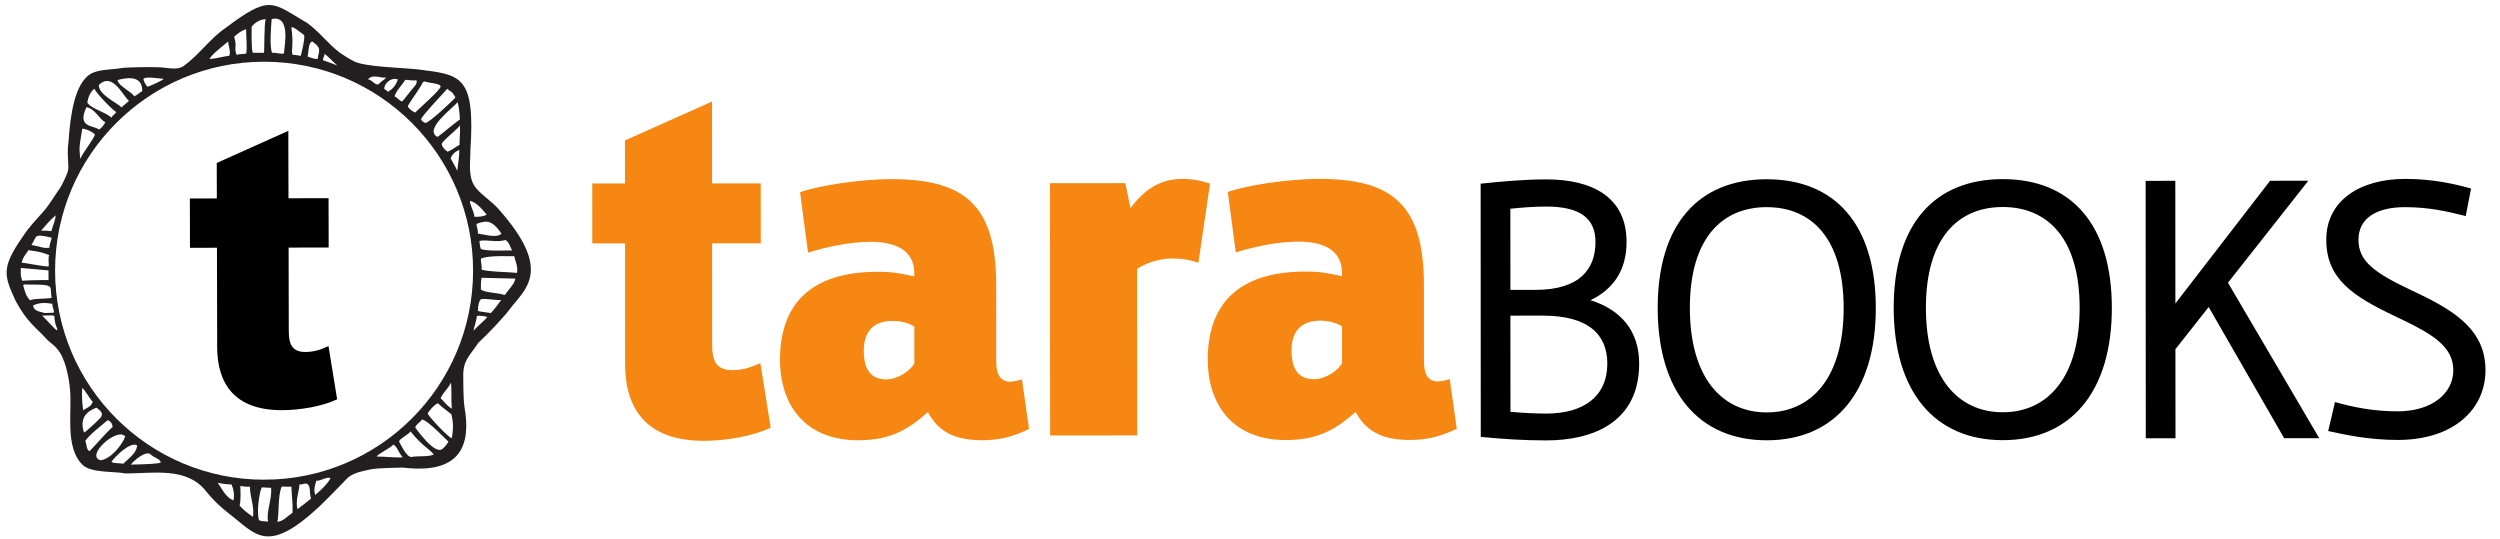 <?xml version="1.0" encoding="UTF-8" standalone="no"?> <svg xmlns:inkscape="http://www.inkscape.org/namespaces/inkscape" xmlns:sodipodi="http://sodipodi.sourceforge.net/DTD/sodipodi-0.dtd" xmlns="http://www.w3.org/2000/svg" xmlns:svg="http://www.w3.org/2000/svg" width="380" height="82" version="1.1" id="svg4" sodipodi:docname="tara-logo-black.svg" inkscape:version="1.4.2 (ebf0e940d0, 2025-05-08)"><defs id="defs4"></defs><g fill="#f68712" id="g1" inkscape:label="text" style="display:inline"><path d="m 244.312,55.253 c -0.003,-4.46 -2.936,-7.283 -9.84,-7.28 l -4.892,0.004 0.011,14.621 c 1.847,0.16 3.748,0.265 5.434,0.265 5.705,0 9.287,-2.61 9.287,-7.61 z m -10.93,-11.192 c 6.794,-0.003 9.134,-3.213 9.13,-7.289 0,-3.588 -2.343,-5.38 -7.505,-5.375 -2.014,0 -3.806,0.165 -5.434,0.33 l 0.008,12.334 z m -8.327,-16.14 c 2.992,-0.325 6.692,-0.655 9.948,-0.655 7.065,-0.004 12.23,2.71 12.234,9.503 0.004,4.348 -2.061,7.23 -5.484,8.862 4.512,1.411 7.396,4.561 7.4,9.618 0.001,8.966 -7.061,11.688 -14.125,11.694 -3.533,0 -6.635,-0.216 -9.953,-0.538 l -0.019,-38.483 m 31.802,18.896 c 0.004,10.6 4.901,15.869 11.694,15.869 6.794,-0.007 11.686,-5.282 11.682,-15.883 -0.008,-10.597 -4.906,-15.322 -11.698,-15.318 -6.793,0.004 -11.685,4.736 -11.678,15.332 z m 28.263,-0.018 c 0.008,12.777 -6.243,20.117 -16.565,20.124 -10.325,0.007 -16.582,-7.33 -16.588,-20.101 -0.008,-12.77 6.24,-19.57 16.568,-19.577 10.322,-0.003 16.579,6.79 16.585,19.554 m 7.616,-0.002 c 0.003,10.6 4.897,15.869 11.693,15.863 6.79,-0.002 11.681,-5.273 11.675,-15.878 -0.004,-10.595 -4.9,-15.321 -11.69,-15.318 -6.798,0.003 -11.686,4.733 -11.678,15.333 z m 28.262,-0.014 c 0.008,12.774 -6.24,20.112 -16.565,20.12 -10.329,0.007 -16.585,-7.329 -16.593,-20.103 -0.007,-12.77 6.245,-19.57 16.57,-19.574 10.324,-0.007 16.581,6.786 16.588,19.557 m 5.137,-19.296 4.51,-0.002 0.012,18.642 14.393,-18.65 5.813,-0.005 -12.215,15.499 13.874,23.632 h -5.332 l -11.474,-19.935 -5.055,6.414 0.012,13.535 h -4.516 l -0.023,-39.13 m 39.414,-0.294 c 4.074,-0.004 7.334,0.702 10.053,1.461 l -0.814,4.186 c -2.985,-0.759 -5.703,-1.354 -9.24,-1.354 -4.346,0.004 -7.06,1.692 -7.06,4.95 0.002,3.263 2.393,4.998 7.88,7.606 l 1.363,0.652 c 6.034,2.877 10.057,5.864 10.061,11.569 0,5.982 -4.885,10.6 -13.313,10.606 -4.343,0 -7.877,-0.755 -10.595,-1.353 l 1.032,-4.402 c 2.769,0.762 5.758,1.41 9.562,1.406 5.165,-0.003 8.427,-2.721 8.427,-6.254 -0.004,-3.532 -3.102,-5.43 -7.618,-7.606 l -1.356,-0.651 c -6.254,-2.986 -10.335,-5.594 -10.338,-11.57 -0.003,-5.98 5.163,-9.242 11.956,-9.246" style="display:inline;fill:#000000" id="path1-6"></path><path d="m 108.238,36.988 0.01,15.437 c 0,2.345 0.57,3.837 3.061,3.837 1.349,0 2.56,-0.289 4.264,-1.071 l 1.573,9.816 c -2.63,1.281 -6.83,1.994 -10.173,2 -8.752,0 -11.951,-4.901 -11.955,-11.66 l -0.01,-18.352 -4.98,0.004 -0.003,-9.108 4.98,-0.004 -0.007,-6.543 13.23,-5.91 0.007,12.446 7.396,-0.003 0.007,9.108 -7.4,0.003 m 30.74,12.64 c -0.5,-0.285 -1.567,-0.85 -3.279,-0.85 -2.627,0 -4.403,1.283 -4.403,4.554 0.003,2.991 1.21,4.34 3.417,4.34 1.705,0 3.556,-1.213 4.268,-2.424 z M 121.61,29.222 c 2.701,-0.994 9.176,-1.995 13.866,-1.995 11.17,-0.009 15.939,3.974 15.945,16.064 l 0.007,11.665 c 0,1.78 0.502,3.059 2.136,3.059 0.499,0 1.068,-0.144 1.776,-0.353 l 1.075,7.535 c -2.418,1.21 -4.624,1.715 -7.112,1.715 -4.343,0 -6.759,-1.42 -8.257,-4.267 -2.699,2.349 -5.332,4.275 -10.596,4.277 -8.037,0.004 -11.884,-5.328 -11.888,-12.23 -0.003,-8.465 4.688,-13.377 14.864,-13.381 2.13,-0.004 3.342,0.212 5.55,0.709 l -0.005,-0.497 c 0,-3.703 -3.203,-4.766 -6.617,-4.766 -3.342,0.004 -7.04,0.858 -9.531,1.643 l -1.213,-9.178 m 62.314,-1.312 -1.77,12.023 c -1.281,-0.43 -2.42,-0.643 -4.057,-0.643 -1.993,0.006 -4.054,0.786 -5.264,1.57 l 0.013,25.325 -13.23,0.008 -0.02,-38.344 11.45,-0.007 0.783,3.77 c 1.499,-1.919 3.77,-4.411 7.823,-4.416 1.64,0 2.987,0.283 4.271,0.713 M 203.99,49.59 c -0.502,-0.28 -1.567,-0.85 -3.275,-0.85 -2.628,0.005 -4.406,1.286 -4.404,4.56 0,2.982 1.208,4.339 3.415,4.339 1.708,-0.007 3.556,-1.218 4.266,-2.424 z M 186.625,29.186 c 2.694,-0.993 9.173,-1.993 13.864,-1.996 11.171,-0.007 15.94,3.974 15.944,16.063 l 0.008,11.668 c 0.004,1.78 0.499,3.061 2.14,3.061 0.495,0 1.063,-0.146 1.776,-0.357 l 1.07,7.54 c -2.417,1.207 -4.626,1.708 -7.115,1.708 -4.337,0.007 -6.755,-1.417 -8.25,-4.264 -2.705,2.349 -5.335,4.278 -10.6,4.278 -8.036,0.007 -11.877,-5.33 -11.88,-12.23 -0.01,-8.462 4.681,-13.375 14.853,-13.381 2.136,0 3.345,0.215 5.552,0.708 l -0.003,-0.496 c 0,-3.7 -3.196,-4.766 -6.617,-4.763 -3.341,0 -7.04,0.858 -9.528,1.643 l -1.213,-9.182" id="path1" style="display:inline"></path></g><g id="g4" inkscape:label="t" style="display:inline"><path d="m 43.868,37.632 0.027,12.708 c 0.004,1.935 0.477,3.163 2.525,3.16 1.115,-0.004 2.11,-0.241 3.512,-0.889 l 1.312,8.078 c -2.166,1.062 -5.624,1.654 -8.376,1.657 -7.203,0.018 -9.847,-4.016 -9.857,-9.579 l -0.034,-15.109 -4.101,0.01 -0.017,-7.501 4.1,-0.006 -0.013,-5.39 10.88,-4.885 0.025,10.25 6.09,-0.014 0.018,7.497 -6.09,0.014" id="path3" style="display:inline"></path></g><g fill="#231f20" id="g3" style="display:inline" inkscape:label="ring"><path d="m 40.142,73.2 c 17.7,0 32.054,-14.352 32.054,-32.055 0,-17.702 -14.353,-32.05 -32.054,-32.05 -17.705,0 -32.057,14.347 -32.057,32.05 0,17.703 14.352,32.056 32.057,32.056 z" fill="none" stroke="#231f20" stroke-width="0.575" id="path4" style="display:inline"></path><path d="m 39.787,74.078 c -0.424,0.935 -0.8,3.939 -0.41,4.99 0.576,0.23 0.25,0.08 1.376,0.22 -0.332,-1.468 0.64,-3.455 0.447,-5.139 -0.298,0 -1.115,-0.071 -1.413,-0.071 z m 4.67,3.865 c 0.078,-1.533 -0.142,-2.82 -0.169,-3.98 -0.64,0.067 -0.701,-0.035 -1.474,0.007 -0.607,1.406 -0.38,4.236 -0.648,5.348 0.916,-0.084 1.583,-0.919 2.292,-1.376 z m -8.036,-1.085 c 0.667,0.71 0.959,0.958 2.04,1.708 0.204,-1.763 -0.468,-2.949 -0.471,-4.596 -0.489,0.032 -0.98,-0.007 -1.458,-0.116 0.031,0.962 0.089,2.271 -0.111,3.004 z m 10.206,-3.336 c -0.488,-0.082 -0.63,0.19 -1.122,0.108 0.017,1.017 -0.634,2.272 -0.298,3.77 0.875,-0.664 1.165,-0.875 2.081,-1.624 -0.335,-0.874 0.024,-1.956 -0.661,-2.254 z m -11.162,2.546 c 0.224,-0.753 0.037,-1.739 -0.278,-2.438 -0.542,0.023 -1.705,-0.132 -2.094,-0.264 1.247,2.034 1.582,2.291 2.372,2.702 z m 12.623,-3 c -0.238,0.78 -0.427,1.336 -0.18,2.166 0.59,-0.499 1.753,-1.494 2.336,-2.539 -0.607,-0.306 -1.44,0.427 -2.156,0.373 z M 19.877,70.62 c 2.86,-0.064 4.152,-0.135 4.539,-0.307 0.03,-0.554 -1.034,-0.723 -1.564,-1.279 -0.66,-0.522 -2.312,0.782 -2.975,1.586 z m 39.872,-3.047 c -0.193,0.444 -2.292,1.383 -2.485,1.824 1.417,0 2.363,0.17 3.946,0.13 -0.623,-0.75 -0.935,-1.802 -1.461,-1.954 z m -42.802,2.62 c 0.248,0.278 1.39,0.183 1.803,0.3 0.6,-0.669 2.048,-1.574 2.085,-2.804 -1.054,-0.605 -3.427,1.786 -3.888,2.504 z m 45.547,-0.732 c 1.21,-0.207 2.648,0.027 3.438,-0.387 -0.668,-0.873 -1.658,-1.165 -3.532,-3.497 -0.207,0.393 -1.58,1.07 -1.75,1.501 0.248,0.457 1.096,2.339 1.844,2.383 z m -47.16,0.499 c 1.577,-0.258 3.197,-2.296 3.705,-3.618 -1.244,-1.505 -6.207,3.055 -3.705,3.618 z m 1.014,-6.085 c -0.85,0.756 -2.746,2.176 -3.387,3.14 0.21,0.385 0.156,1.457 0.665,1.545 0.803,-0.8 2.634,-2.943 3.508,-3.675 -0.085,-0.519 -0.322,-0.881 -0.786,-1.01 z m 47.778,-0.112 c -0.255,0.49 -0.851,0.647 -1.01,1.23 0.51,0.669 2.69,3.679 3.883,3.377 0.39,-0.102 0.899,-0.818 1.177,-1.228 -0.265,-0.197 -3.143,-3.281 -4.05,-3.38 z m -49.683,0.559 c 0.23,-0.196 0.864,-0.847 0.895,-0.895 0.39,-0.63 -0.024,-0.976 -0.672,-1.457 -0.427,0.18 -2.864,0.929 -1.898,3.762 0.308,-0.092 1.247,-1.051 1.675,-1.41 z M 65.02,62.865 c 0.055,0.355 3.19,3.714 3.654,3.735 0.377,-2.04 0.058,-2.972 -0.064,-3.634 -1.125,-0.873 -1.83,-1.41 -2.02,-1.67 -0.478,0.078 -1.596,1.372 -1.57,1.569 z M 12.511,58.973 c -0.166,1.499 0.129,3.38 0.129,3.38 1.288,-0.708 1.186,-0.74 1.467,-1.285 -0.325,-0.197 -1.24,-1.89 -1.596,-2.095 z m 54.465,1.566 c 0.457,0.364 0.769,1.004 1.698,1.58 -0.129,-1.472 0,-2.984 -0.129,-3.956 -0.624,1.21 -1.067,1.27 -1.569,2.376 z m 5.495,-12.488 c 0.023,0.476 -0.448,1.812 -0.499,2.211 0.75,-0.834 1.78,-1.6 2.082,-2.084 -0.194,-0.106 -1.4,-0.281 -1.583,-0.127 z M 8.166,47.532 C 8.271,47.192 7.931,46.61 7.946,46.176 6.962,46.005 6.013,45.96 5.037,46.428 c 0.07,0.904 1.139,0.954 1.891,1.183 l 1.37,0.313 -1.888,0.047 c 1.498,1.457 2.915,3.37 2.037,1.346 C 8.312,48.587 8.243,48.512 8.285,48.072 7.718,47.762 7.63,47.882 7.152,47.727 L 6.24,47.598 Z m 64.929,-2.051 c -0.363,0.384 -0.424,1.073 -0.452,1.794 0.234,0.088 2.038,0.296 1.953,0.32 0.583,-0.624 1.081,-1.293 1.583,-2 -0.827,0.094 -2.146,-0.263 -3.084,-0.114 z m 0.125,-3.256 c -0.133,0.312 -0.136,1.339 -0.125,1.798 0.972,0.548 2.437,0.418 3.626,0.825 0.495,-0.748 1.454,-1.623 1.621,-2.498 -1.244,-0.042 -4.929,-0.122 -5.122,-0.125 z M 3.162,40.732 c -0.031,1.705 0.026,0.97 0.19,1.934 0.487,-0.037 3.687,-0.139 3.771,0.225 -0.053,0.673 -3.572,-0.07 -3.595,0.496 0.44,1.624 0.566,1.684 1.077,2.307 C 4.432,45.342 8.168,45.428 7.845,45.228 7.683,44.603 7.873,43.538 7.405,43.513 6.951,43.047 3.151,43.44 2.331,43.1 2.711,42.47 6.395,42.593 7.375,42.566 v -1.46 C 6.693,41.023 3.825,40.798 3.162,40.732 Z m 69.933,-1.419 c -0.038,0.634 0.199,1 0.11,1.683 1.408,0.348 3.74,0.324 5.387,0.48 0.167,-1.083 -0.339,-1.9 -0.417,-2.54 -0.291,0.069 -3.77,-0.202 -5.08,0.377 z M 4.287,38.022 c -0.037,0.315 -0.749,0.832 -1,1.912 0.6,0 3.729,0.688 4.118,0.552 C 7.453,40.006 7.27,39.091 7.491,38.785 6.474,38.397 6.161,38.268 4.287,38.022 Z m 68.584,-1.4 c 0.047,0.437 0.084,0.887 0.224,1.234 1.07,0.36 3.697,0.196 4.745,0.206 -0.315,-0.55 -0.41,-1.176 -0.997,-1.583 -1.41,0.435 -2.74,-0.12 -3.972,0.143 z M 4.775,37.231 c 1.745,0.318 1.698,0.537 2.752,0.423 -0.078,-0.452 0.312,-1.16 0.319,-1.527 -2.81,-0.646 -2.156,-0.271 -3.071,1.104 z m 67.648,-3.187 c 0.026,0.53 0.257,0.864 0.22,1.458 1.186,0.178 2.874,0.705 3.576,0.02 -1.499,-2.29 -2.502,-1.968 -3.796,-1.478 z m -66.14,0.978 c 0.237,0.15 0,-0.083 1.525,0.119 0.078,-0.444 0.699,-1.826 0.64,-2.405 -1,0.87 -1.542,1.58 -2.165,2.286 z m 65.804,-2.1 c 0.376,0.101 1.559,-0.02 1.884,-0.311 -0.918,-1.124 -1.697,-1.875 -2.501,-2.084 -0.19,0.364 0.684,1.795 0.617,2.395 z m -3.59,-8.86 c 0.316,0.655 0.729,1.214 1.01,1.908 0.217,-1.895 0.302,-2.144 0.302,-3.186 -0.749,0.333 -1.099,0.747 -1.312,1.278 z M 12.511,19.538 c -0.543,3.249 -0.448,2.766 -0.323,4.6 0.838,-1.576 1.77,-2.563 2.255,-3.683 -0.417,-0.447 -1.19,-0.802 -1.933,-0.917 z m 0.64,-3.246 c -1.58,3.208 1.292,2.761 1.851,3.395 0.498,-0.212 0.752,-0.666 1.01,-1.12 -0.922,-0.407 -1.485,-1.983 -2.86,-2.275 z M 69.559,15.54 c -0.823,0.957 -5.166,4.13 -3.081,5.27 0.362,-0.13 3.895,-3.264 4.224,-3.074 0.06,1.225 -3.627,3.594 -3.55,4.197 0.055,0.43 0.542,0.916 0.896,1.122 1.196,-0.543 0.511,-0.32 1.803,-1.043 -0.075,0 0.376,-3.973 -0.292,-6.472 z m -56.29,0.01 c 0.384,0.924 3.072,1.603 3.641,2.344 0.194,-0.366 0.59,-0.529 0.783,-0.897 -0.122,0.233 -3.345,-3.1 -3.319,-3.505 -0.582,0.333 -0.966,1.26 -1.104,2.058 z m 50.74,2.57 c 0.058,0.269 0.466,0.54 0.672,0.557 0.495,0.049 4.397,-3.595 4.545,-3.883 -0.539,-0.959 -0.569,-0.712 -1.25,-1.291 -0.692,0.788 -4.03,4.313 -3.966,4.616 z m -48.99,-5.207 c -0.064,1.48 2.76,2.693 3.461,3.411 0.33,-0.382 0.793,-0.628 1.122,-1.01 -0.837,-0.559 -2.461,-4.484 -4.583,-2.4 z m 46.587,-0.785 c -0.461,0.809 -1.339,1.538 -1.633,2.512 0.433,0.205 0.66,0.608 1.122,0.788 0.355,-0.203 2.555,-3.509 3.236,-3.386 0.333,0.471 -2.332,3.686 -2.338,4.171 0.276,0.404 0.667,0.716 1.122,0.896 0.332,-0.413 3.874,-3.424 3.86,-3.981 -0.01,-0.456 -1.884,-0.506 -2.41,-0.75 -0.925,0.2 -1.162,2.367 -2.237,2.041 -0.285,-0.622 1.214,-1.28 0.986,-2.208 -0.477,0.067 -1.328,-0.053 -1.708,-0.083 z M 24.862,11.989 c -1.499,-0.166 -2.478,-0.315 -3.041,-0.06 -0.061,0.4 0.427,1.074 0.583,1.257 0.42,-0.107 2.478,-1.024 2.458,-1.197 z m -6.993,0.177 c 0.097,0.913 2.193,1.791 2.515,2.474 0.495,-0.176 0.79,-0.554 1.233,-0.783 0.041,-1.5 -0.833,-2.483 -3.748,-1.691 z m 40.533,1.244 c 0.047,0.321 0.481,0.262 0.56,0.56 0.57,-0.368 1.104,-0.759 1.518,-1.884 -0.946,-0.395 -1.993,0.5 -2.078,1.324 z m -2.467,-1.348 c 0.596,0.034 1.111,0.988 1.633,0.732 0.584,-0.708 1.245,-0.771 1.04,-1.166 0.163,0.603 -1.955,-0.583 -2.673,0.434 z M 21.73,14.867 c -1.587,1.114 -3.194,2.412 -4.373,3.7 -4.695,5.13 -9.363,12.904 -9.085,22.877 0.272,9.71 4.068,17.14 9.532,22.431 5.325,5.152 12.813,9.427 22.766,9.309 9.752,-0.12 17.23,-4.333 22.433,-9.537 5.45,-5.446 9.193,-12.938 9.193,-22.76 0,-10.105 -4.407,-17.533 -9.42,-22.541 C 57.39,12.954 50.098,8.959 40.01,9.036 32.295,9.096 26.36,11.626 21.73,14.868 Z M 49.119,9.174 c 0.362,0.083 1.85,0.656 2.166,0.789 -0.875,-0.747 -1.292,-1.289 -1.96,-1.789 0.058,0.354 -0.298,0.61 -0.206,1 z M 34.675,6.3 C 32.801,7.883 32.343,8.174 31.845,8.966 32.617,8.956 34.14,8.546 34.851,8.472 35.132,7.925 34.675,6.8 34.675,6.3 Z m 12.779,0 c -0.627,0.195 -0.515,1.666 -0.715,2.288 0.44,0.152 1.203,0.471 1.569,0.337 0.058,-1.139 0.77,-1.5 -0.854,-2.625 z m -2.956,2.062 c 0.529,-0.084 0.77,0.13 1.23,0.11 0.197,-0.916 0.56,-2.13 0.52,-3.13 -0.96,-0.666 -1.512,-1.239 -1.96,-1.208 0.417,3.208 -0.133,3.422 0.21,4.228 z m -8.525,0 c 0.36,-0.201 1.017,-0.105 1.458,-0.222 0.17,-1.159 -0.051,-2.632 -0.01,-3.673 -0.41,0 -1.333,0.624 -1.83,1.124 0.497,1.583 -0.086,1.583 0.382,2.771 z m 5.32,-5.474 c -0.083,1.11 -0.354,4.207 0.063,5.137 0.692,-0.056 1.07,0.202 1.793,0.115 0.136,-1.43 1.017,-5.878 -1.857,-5.252 z m -0.896,0 c -0.726,0.083 -1.492,0.361 -2.143,1.162 -0.013,0.885 -0.06,3.514 0.187,3.975 h 1.68 c 0.09,-0.385 0.01,-4.595 0.276,-5.137 z m -21.874,7.449 c 0.627,-0.119 4.759,-0.182 5.942,-0.103 1.057,0.067 2.49,0.467 3.423,-0.192 2.333,-1.649 3.977,-4.134 6.353,-5.763 6.898,-5.184 7.044,-3.929 12.467,-0.781 1.885,1.371 3.156,3.17 4.962,4.527 0.19,0.139 1.594,1.049 2.248,1.348 1.766,0.804 7.27,0.922 9.603,1.172 6.495,0.832 8.742,0.832 7.976,12.354 0.017,1.915 -0.45,4.174 0.925,5.761 0.99,1.142 2.305,1.937 3.305,3.059 8.488,9.496 3.993,12.259 1.763,15.269 -0.844,1.135 -3.227,3.687 -4.77,5.101 -1.416,2.125 -2.331,2.668 -2.305,5.089 0.004,0.5 -0.003,3.477 0.187,4.693 0.983,5.645 -0.404,10.288 -9.393,9.197 -0.75,0.05 -3.844,0.015 -5.09,0.319 -1.076,0.264 -1.943,0.366 -2.927,0.983 -0.413,0.26 -0.691,0.63 -1.023,0.976 -0.326,0.339 -2.858,2.922 -3.634,3.647 -8.03,7.491 -9.674,4.146 -13.8,1.017 -1.286,-0.991 -2.449,-2.132 -3.464,-3.4 -2.912,-3.665 -7.955,-2.648 -12.2,-2.648 C 17.316,71.607 13.827,71.943 12.509,70.62 9.852,67.945 10.959,62.715 10.648,59.258 10.551,58.103 10.346,56.959 10.035,55.842 9.712,54.709 9.333,53.726 8.53,52.838 8.106,52.366 7.543,52.042 7.113,51.571 5.408,49.691 4.187,49.049 2.411,45.804 c -1.749,-3.83 -2.332,-4.996 1.04,-9.823 1,-1.542 2.17,-2.728 3.103,-3.773 1.003,-1.128 1.684,-2.396 2.555,-3.61 0.282,-0.396 0.973,-1.857 1.156,-2.403 0.194,-0.566 0.112,-1.226 0.081,-1.809 -0.058,-1.06 -0.081,-1.731 0.058,-2.769 0.316,-4.636 1.014,-8.289 2.83,-9.989 1.275,-1.195 3.587,-0.964 5.288,-1.291" id="path2" style="display:inline" sodipodi:nodetypes="ccccccccccccccccccccccccccccccccccccccccccccccccccccccccccccccccccccccccccccccccccccccccccccccccccccccccccccccccccccccccccccccccccccccccccccccccccccccccccccccccccccccccccccccccccccccccccccccccccccccccccccccccccccccccsccccccccccccccccccccccccccccccccccccccccccccccccccccccccccccccccccccccccc"></path></g></svg> 